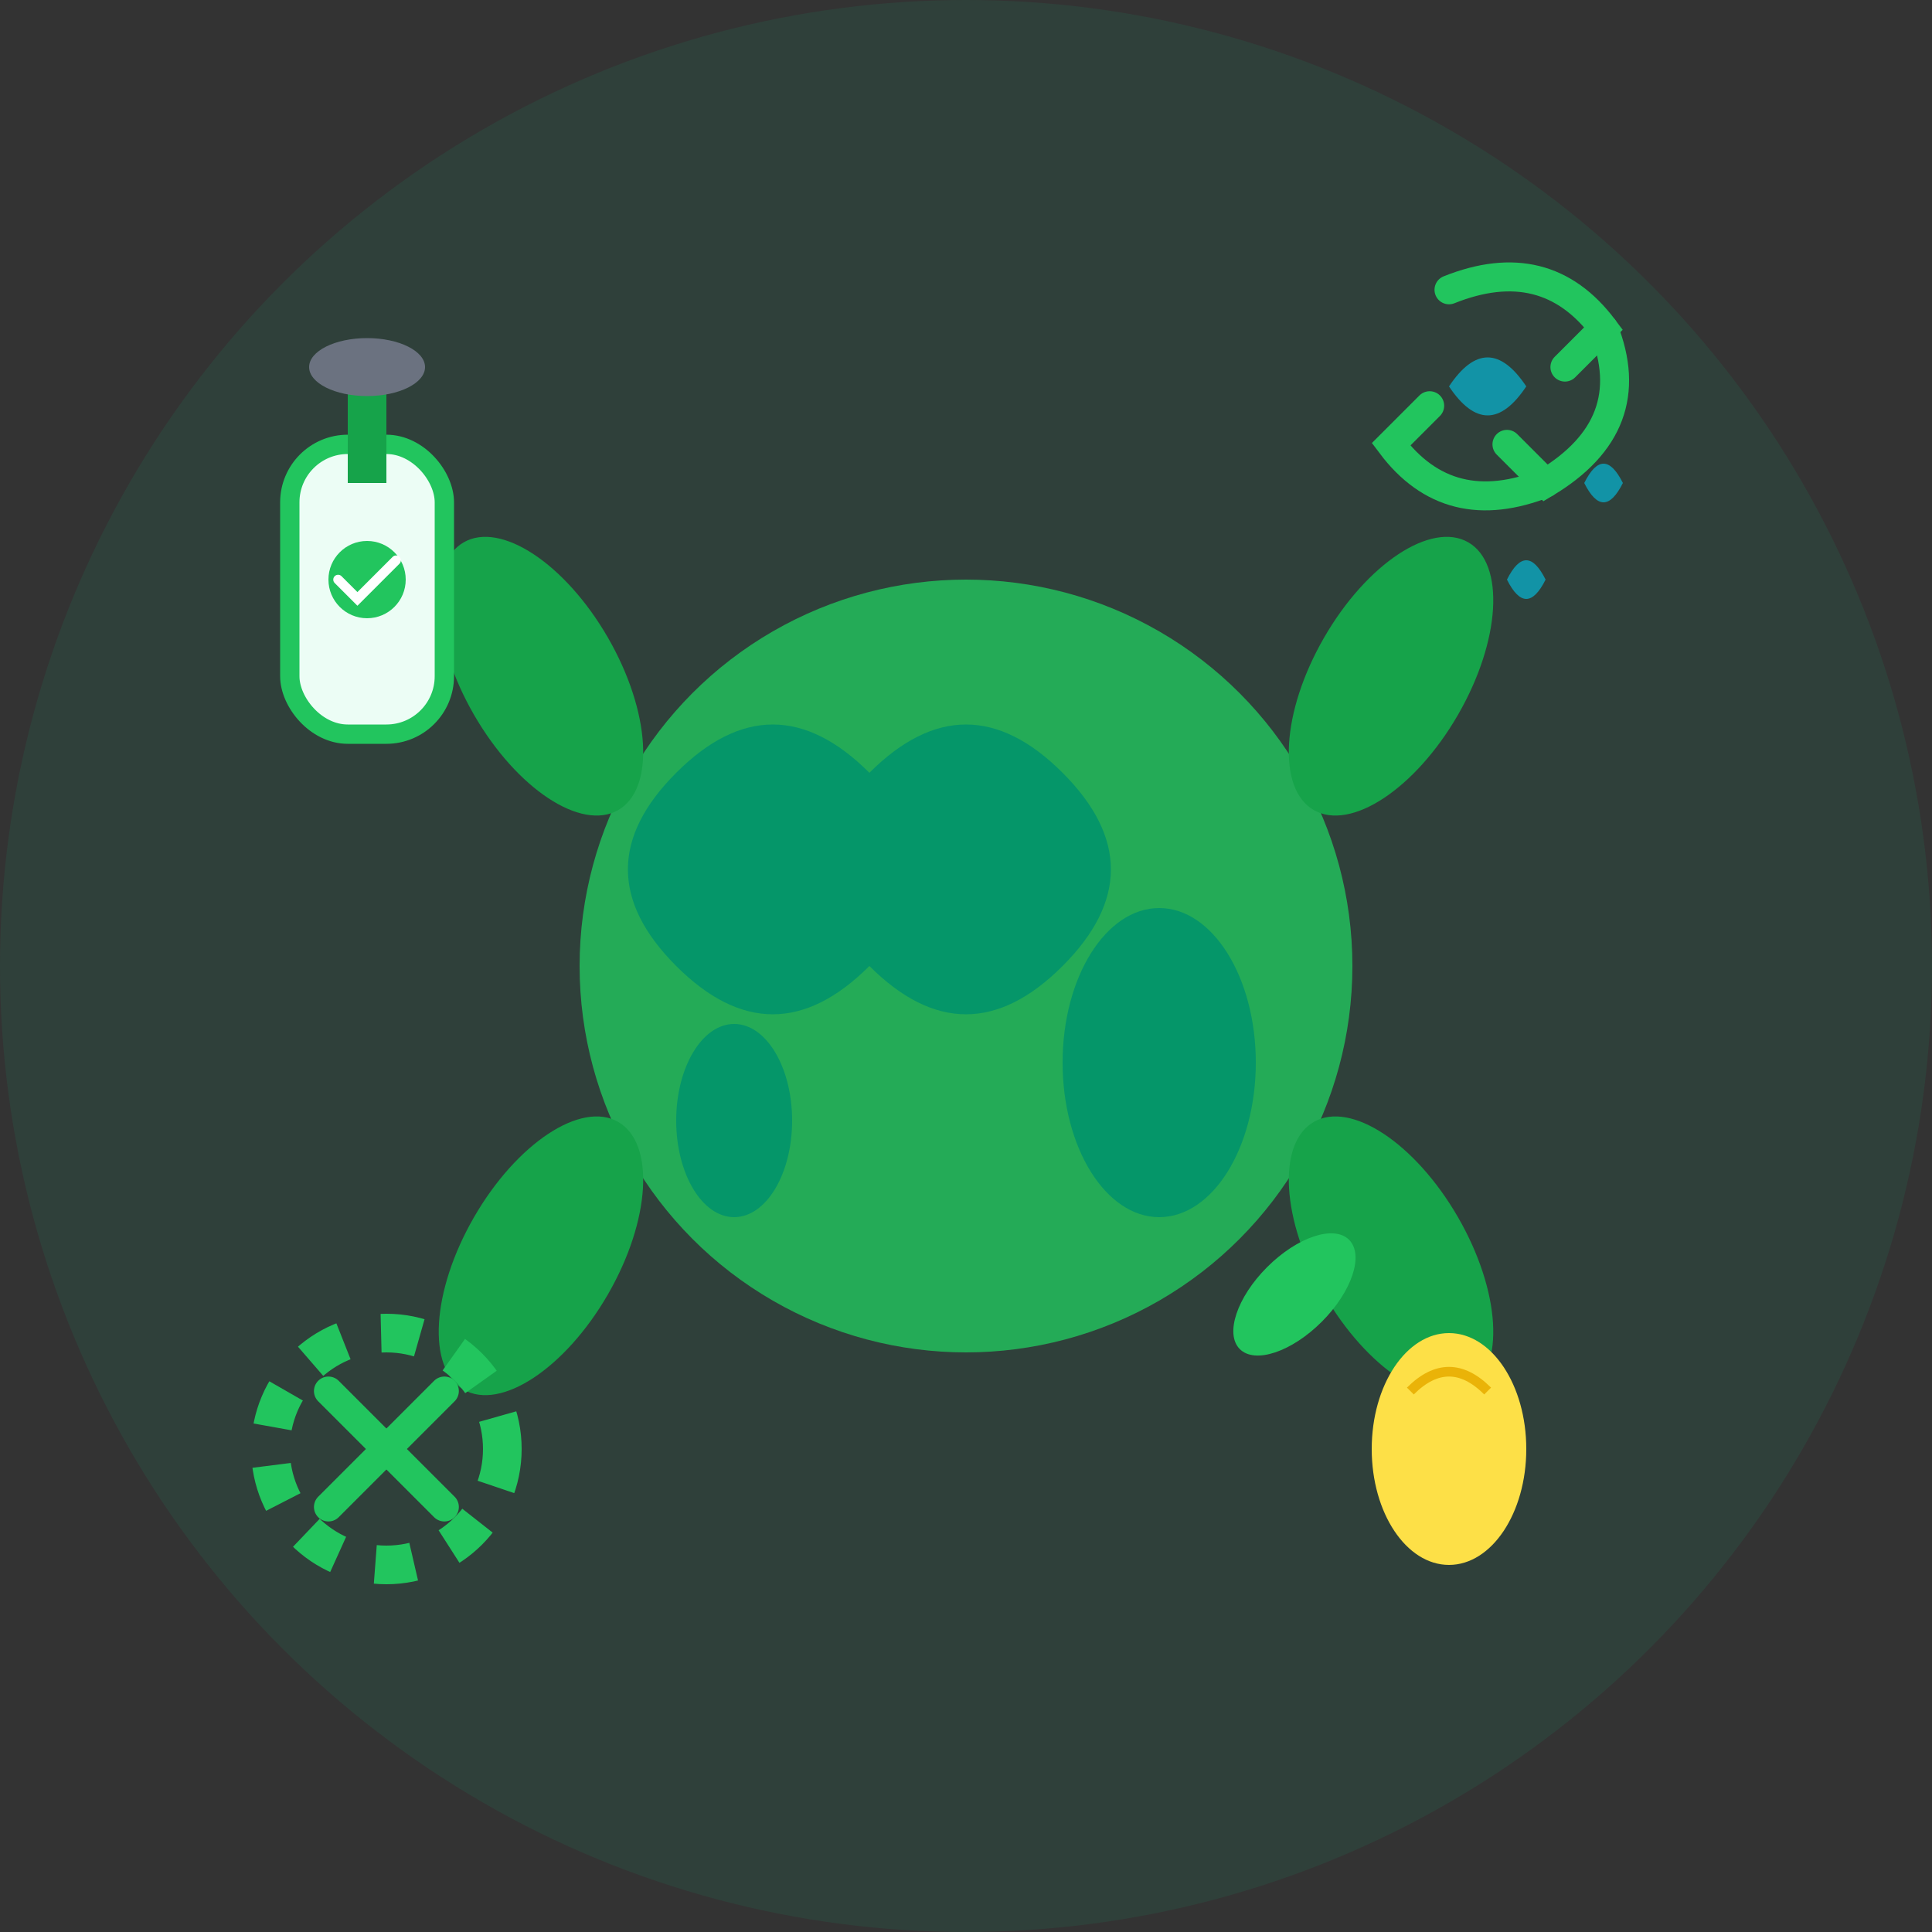 <svg width="100" height="100" viewBox="0 0 100 100" fill="none" xmlns="http://www.w3.org/2000/svg">
  <rect x="0" y="0" width="100" height="100" fill="#333333" stroke="none"/>
  <circle cx="50" cy="50" r="50" fill="#10B981" opacity="0.1"/>
  
  <!-- Earth/Eco Symbol -->
  <circle cx="50" cy="50" r="20" fill="#22C55E" opacity="0.8"/>
  
  <!-- Continents -->
  <path d="M35 40 Q40 35, 45 40 Q50 35, 55 40 Q60 45, 55 50 Q50 55, 45 50 Q40 55, 35 50 Q30 45, 35 40 Z" fill="#059669"/>
  <ellipse cx="60" cy="55" rx="5" ry="8" fill="#059669"/>
  <ellipse cx="38" cy="58" rx="3" ry="5" fill="#059669"/>
  
  <!-- Eco Leaves Around Earth -->
  <g fill="#16A34A">
    <ellipse cx="28" cy="35" rx="4" ry="8" transform="rotate(-30 28 35)"/>
    <ellipse cx="72" cy="35" rx="4" ry="8" transform="rotate(30 72 35)"/>
    <ellipse cx="28" cy="65" rx="4" ry="8" transform="rotate(30 28 65)"/>
    <ellipse cx="72" cy="65" rx="4" ry="8" transform="rotate(-30 72 65)"/>
  </g>
  
  <!-- Eco-friendly Cleaning Products -->
  <g transform="translate(15, 15)">
    <!-- Green Spray Bottle -->
    <rect x="0" y="8" width="8" height="15" rx="3" fill="#ECFDF5" stroke="#22C55E" stroke-width="1"/>
    <rect x="3" y="5" width="2" height="5" fill="#16A34A"/>
    <ellipse cx="4" cy="4" rx="3" ry="1.5" fill="#6B7280"/>
    <!-- Eco Label -->
    <circle cx="4" cy="15" r="2" fill="#22C55E"/>
    <path d="M2.5 15 L3.5 16 L5.5 14" stroke="#FFFFFF" stroke-width="0.5" stroke-linecap="round" fill="none"/>
  </g>
  
  <!-- Natural Ingredients -->
  <g transform="translate(75, 75)">
    <!-- Lemon -->
    <ellipse cx="0" cy="0" rx="4" ry="6" fill="#FDE047"/>
    <path d="M-2 -3 Q0 -5, 2 -3" stroke="#EAB308" stroke-width="0.5" fill="none"/>
    <!-- Leaf -->
    <ellipse cx="-8" cy="-8" rx="2" ry="4" fill="#22C55E" transform="rotate(45 -8 -8)"/>
  </g>
  
  <!-- Biodegradable Symbol -->
  <g transform="translate(20, 75)">
    <circle cx="0" cy="0" r="6" fill="none" stroke="#22C55E" stroke-width="2" stroke-dasharray="2,2"/>
    <path d="M-3 -3 L0 0 L3 -3" stroke="#22C55E" stroke-width="1.5" stroke-linecap="round" fill="none"/>
    <path d="M-3 3 L0 0 L3 3" stroke="#22C55E" stroke-width="1.5" stroke-linecap="round" fill="none"/>
  </g>
  
  <!-- Water Droplets (Clean Water) -->
  <g fill="#06B6D4" opacity="0.7">
    <path d="M75 20 Q77 17, 79 20 Q77 23, 75 20 Z"/>
    <path d="M82 25 Q83 23, 84 25 Q83 27, 82 25 Z"/>
    <path d="M78 30 Q79 28, 80 30 Q79 32, 78 30 Z"/>
  </g>
  
  <!-- Recycling Arrows -->
  <g transform="translate(75, 15)" stroke="#22C55E" stroke-width="1.5" fill="none">
    <path d="M0 0 Q5 -2, 8 2 L6 4" stroke-linecap="round"/>
    <path d="M8 2 Q10 7, 5 10 L3 8" stroke-linecap="round"/>
    <path d="M5 10 Q0 12, -3 8 L-1 6" stroke-linecap="round"/>
  </g>
</svg>

